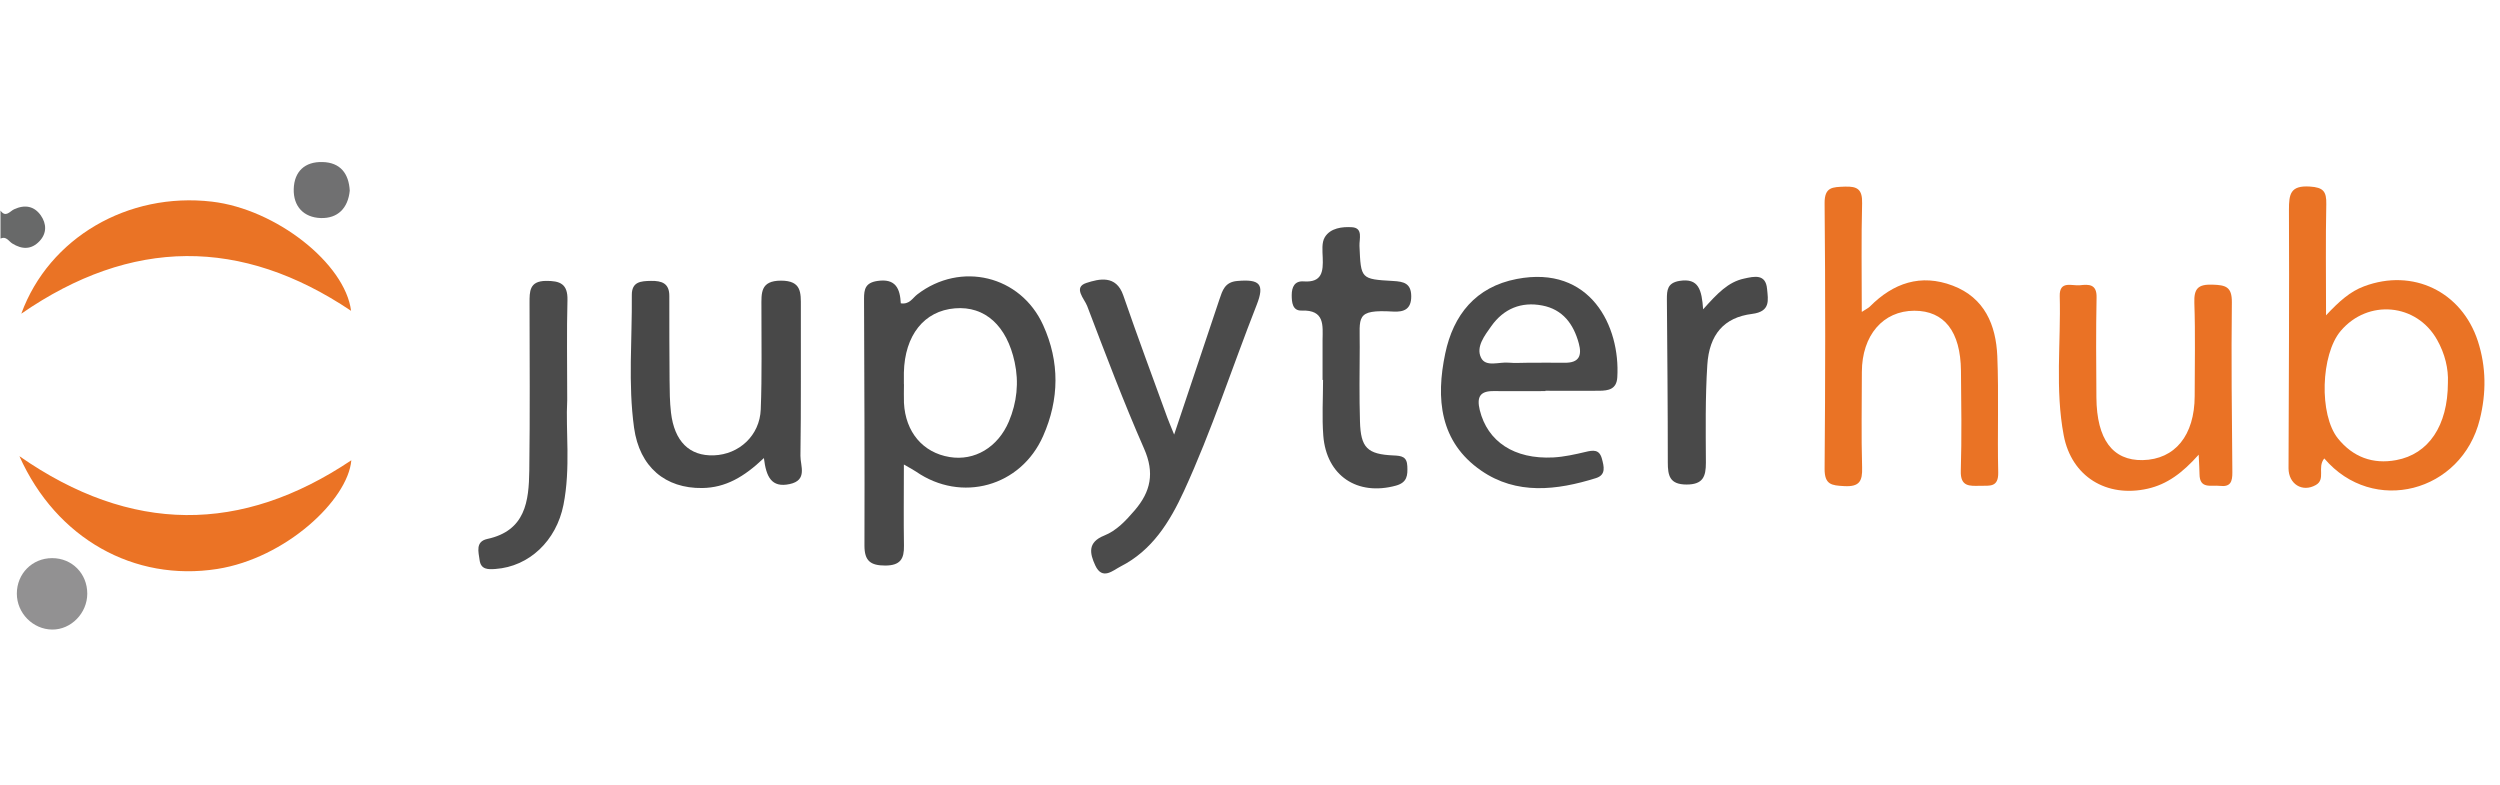 <svg xmlns="http://www.w3.org/2000/svg" id="Layer_1" data-name="Layer 1" viewBox="0 0 299.93 94.14"><defs><style>      .cls-1 {        fill: #eb7325;      }      .cls-1, .cls-2, .cls-3, .cls-4, .cls-5, .cls-6, .cls-7, .cls-8, .cls-9, .cls-10, .cls-11 {        stroke-width: 0px;      }      .cls-2 {        fill: #4b4b4b;      }      .cls-3 {        fill: #ea7225;      }      .cls-4 {        fill: #707071;      }      .cls-5 {        fill: none;      }      .cls-6 {        fill: #ea7325;      }      .cls-7 {        fill: #686969;      }      .cls-8 {        fill: #929192;      }      .cls-9 {        fill: #484848;      }      .cls-10 {        fill: #4a4a4a;      }      .cls-11 {        fill: #494949;      }    </style></defs><path class="cls-5" d="M.06,25.26C.06,17.33.09,9.4.02,1.47,0,.27.25-.18,1.46.06c.36.07.75.01,1.12.01C100.84.07,199.09.08,297.34.02c2.11,0,2.59.47,2.59,2.57-.08,29.75-.08,59.51,0,89.26,0,1.92-.38,2.29-2.3,2.29-98.44-.06-196.88-.06-295.32,0-1.93,0-2.31-.37-2.31-2.29.09-21.08.06-42.16.06-63.24.69-.33.98.32,1.41.59,1.17.73,2.3.76,3.28-.29.89-.95.83-2.09.15-3.07-.79-1.13-1.91-1.34-3.21-.74-.49.23-1.01,1.05-1.63.15ZM108.44,55.7c.87.51,1.18.66,1.47.86,5.44,3.76,12.57,1.82,15.25-4.28,1.93-4.39,1.99-8.9,0-13.29-2.71-5.97-9.92-7.68-15.1-3.69-.55.43-.91,1.24-1.98,1.07-.08-1.71-.57-3.03-2.83-2.68-1.41.22-1.58.97-1.58,2.12.04,9.88.08,19.76.05,29.63,0,1.84.71,2.4,2.51,2.39,1.8,0,2.25-.81,2.23-2.38-.05-3.06-.01-6.12-.01-9.77ZM278.85,55c5.85,6.87,16.5,4.07,18.66-4.7.78-3.15.77-6.26-.23-9.36-1.93-5.96-7.8-8.79-13.66-6.59-1.66.62-2.95,1.78-4.56,3.48,0-4.84-.06-9.09.03-13.33.03-1.51-.33-2.02-1.98-2.12-2.34-.15-2.51.92-2.5,2.79.04,10.34-.02,20.67-.05,31.01,0,1.88,1.64,2.93,3.27,2.01,1.23-.69.13-2.12,1.02-3.19ZM223.38,37.41c0-4.52-.07-8.77.04-13.01.04-1.63-.53-2.06-2.08-2-1.44.06-2.43,0-2.42,2.01.1,10.61.09,21.23,0,31.84-.02,1.92.84,2,2.36,2.08,1.83.1,2.19-.59,2.14-2.24-.11-3.81-.04-7.63-.03-11.45.01-4.41,2.54-7.35,6.3-7.35,3.58,0,5.54,2.49,5.59,7.2.04,4,.09,8.01-.02,12.01-.06,1.9,1.04,1.81,2.32,1.79,1.13-.02,2.21.21,2.17-1.6-.11-4.65.09-9.31-.11-13.96-.15-3.72-1.51-6.99-5.34-8.45-3.84-1.46-7.14-.32-9.95,2.51-.17.17-.41.28-.95.63ZM91.64,54.96c.27,2.22.9,3.56,3.07,3.1,2.22-.46,1.29-2.21,1.31-3.4.09-5.96.04-11.93.05-17.89,0-1.66.11-3.12-2.38-3.12-2.5,0-2.35,1.51-2.35,3.14,0,4.1.08,8.21-.08,12.3-.12,3.15-2.6,5.42-5.63,5.52-2.92.1-4.73-1.66-5.14-5.13-.15-1.29-.16-2.6-.17-3.91-.03-3.36-.04-6.71-.03-10.07,0-1.53-.9-1.84-2.2-1.82-1.21.02-2.31.09-2.3,1.7.04,5.31-.47,10.65.27,15.92.66,4.74,3.78,7.29,8.18,7.23,2.79-.04,5.01-1.32,7.39-3.59ZM185.41,46.92v-.03c2.15,0,4.31.01,6.46,0,1.09,0,2.07-.18,2.16-1.6.38-6.11-3.21-13.52-12.07-11.81-4.91.95-7.59,4.31-8.57,8.93-1.13,5.39-.67,10.62,4.31,14.06,4.26,2.94,9.07,2.37,13.77.9,1.23-.39.96-1.41.71-2.34-.31-1.14-1.05-1.03-1.97-.8-1.27.31-2.57.6-3.86.66-4.7.24-7.89-1.91-8.82-5.68-.39-1.57.01-2.31,1.7-2.28,2.06.03,4.12,0,6.18,0ZM140.86,52.15c-.47-1.17-.66-1.58-.81-2.01-1.78-4.9-3.6-9.79-5.3-14.71-.86-2.49-2.92-1.97-4.41-1.49-1.65.53-.25,1.91.08,2.77,2.19,5.74,4.36,11.5,6.83,17.12,1.27,2.9.8,5.16-1.14,7.41-1.05,1.22-2.16,2.42-3.64,3.01-2.02.81-1.74,2.16-1.08,3.58.85,1.83,2.12.6,3.04.13,3.79-1.93,5.9-5.33,7.59-9.02,3.35-7.29,5.82-14.92,8.74-22.37.98-2.5.37-3.1-2.34-2.86-1.49.13-1.77,1.14-2.13,2.2-1.74,5.19-3.48,10.39-5.44,16.24ZM263.78,54.55c.05,1.22.1,1.78.1,2.34.02,1.83,1.4,1.28,2.42,1.4,1.31.15,1.53-.5,1.52-1.64-.07-6.79-.14-13.59-.06-20.38.02-1.86-.75-2.07-2.32-2.12-1.75-.06-2.24.48-2.18,2.2.13,3.72.04,7.45.04,11.17,0,4.71-2.36,7.6-6.24,7.68-3.6.07-5.52-2.48-5.55-7.5-.03-4-.06-8.01.02-12.01.03-1.62-.93-1.58-1.98-1.47-.96.11-2.49-.62-2.44,1.31.15,5.57-.57,11.19.48,16.71.94,4.93,5.14,7.49,10.07,6.39,2.35-.53,4.18-1.89,6.12-4.08ZM2.56,37.62c13.22-9.13,26.39-9.18,39.56-.34-.72-5.67-8.99-12.2-16.7-13.1-10.07-1.17-19.53,4.33-22.86,13.43ZM42.15,55.22c-13.19,8.84-26.4,8.85-39.82-.49,4.44,9.91,13.79,15.09,23.73,13.53,8.18-1.28,15.66-8.25,16.09-13.04ZM158.67,45.58s.04,0,.06,0c0,2.23-.14,4.48.03,6.7.38,4.81,4.09,7.26,8.72,5.98,1.35-.37,1.42-1.24,1.36-2.34-.06-1.13-.68-1.24-1.67-1.28-3.14-.14-3.92-.93-4.01-4.07-.08-2.98-.05-5.96-.03-8.93.03-3.62-.61-4.53,4.02-4.26,1.27.07,2.17-.27,2.16-1.84-.01-1.57-.91-1.76-2.18-1.83-3.88-.21-3.86-.25-4.03-4.2-.04-.82.47-2.16-.9-2.25-1.15-.07-2.58.08-3.26,1.2-.39.64-.28,1.63-.25,2.45.07,1.64-.05,3.01-2.29,2.85-1.08-.08-1.43.68-1.43,1.64,0,.88.09,1.9,1.19,1.86,2.81-.09,2.53,1.78,2.51,3.57-.02,1.58,0,3.16,0,4.75ZM68.05,48.01c0-4.55-.07-8.28.03-12,.05-1.94-.89-2.32-2.59-2.31-1.99.02-1.96,1.27-1.96,2.64,0,6.71.06,13.42-.03,20.12-.05,3.64-.44,7.2-5.04,8.2-1.45.31-1.05,1.56-.92,2.54.15,1.14,1.01,1.13,1.91,1.06,4.02-.29,7.28-3.35,8.15-7.69.88-4.43.25-8.92.45-12.56ZM204.32,37.12c-.17-2.35-.53-3.79-2.84-3.42-1.46.24-1.52,1.12-1.51,2.2.04,6.52.1,13.05.11,19.57,0,1.59.23,2.67,2.25,2.66,1.97,0,2.33-.96,2.32-2.61-.02-3.91-.07-7.83.17-11.74.23-3.65,2-5.7,5.37-6.12,2.25-.28,1.92-1.67,1.8-2.99-.17-1.84-1.53-1.52-2.75-1.25-1.92.41-3.21,1.78-4.93,3.7ZM6.26,66.96c-2.39,0-4.23,1.86-4.23,4.26,0,2.34,1.92,4.29,4.24,4.31,2.27.02,4.21-1.97,4.21-4.31,0-2.41-1.83-4.26-4.21-4.26ZM41.96,22.88c-.11-2.07-1.13-3.39-3.27-3.44-2.11-.05-3.38,1.13-3.45,3.23-.06,2.1,1.2,3.42,3.24,3.49,2.04.07,3.27-1.18,3.48-3.28Z"></path><path class="cls-7" d="M.06,25.26c.63.9,1.14.07,1.63-.15,1.29-.6,2.42-.39,3.21.74.68.98.74,2.12-.15,3.07-.98,1.05-2.11,1.02-3.28.29-.43-.27-.72-.91-1.41-.59v-3.36Z"></path><path class="cls-11" d="M108.44,55.7c0,3.65-.04,6.71.01,9.77.03,1.57-.43,2.37-2.23,2.38-1.79,0-2.51-.56-2.51-2.39.03-9.88-.01-19.76-.05-29.63,0-1.15.17-1.9,1.58-2.12,2.25-.35,2.74.96,2.83,2.68,1.06.16,1.42-.65,1.98-1.07,5.19-3.99,12.39-2.29,15.1,3.69,2,4.4,1.94,8.9,0,13.29-2.68,6.09-9.81,8.04-15.25,4.28-.29-.2-.6-.35-1.47-.86ZM108.45,46.1h0c0,.75-.03,1.49,0,2.24.18,3.49,2.26,5.96,5.47,6.49,2.99.5,5.8-1.15,7.12-4.27.96-2.29,1.22-4.66.69-7.12-.94-4.35-3.55-6.75-7.16-6.45-3.7.3-6.03,3.23-6.13,7.71-.01.47,0,.93,0,1.4Z"></path><path class="cls-6" d="M278.85,55c-.89,1.07.21,2.5-1.02,3.19-1.62.92-3.27-.13-3.27-2.01.03-10.34.1-20.67.05-31.01,0-1.87.16-2.94,2.5-2.79,1.65.1,2.01.61,1.98,2.12-.09,4.24-.03,8.49-.03,13.33,1.6-1.71,2.9-2.86,4.56-3.48,5.86-2.2,11.72.63,13.66,6.59,1,3.1,1.01,6.22.23,9.36-2.16,8.77-12.81,11.57-18.66,4.7ZM293.68,45.93c.08-1.7-.36-3.5-1.29-5.15-2.46-4.4-8.3-4.93-11.57-1.08-2.39,2.82-2.63,10.06-.32,12.92,1.78,2.2,4.16,3.11,6.98,2.58,3.89-.72,6.19-4.13,6.2-9.27Z"></path><path class="cls-6" d="M223.38,37.41c.54-.35.78-.46.95-.63,2.81-2.83,6.11-3.97,9.95-2.51,3.83,1.46,5.18,4.73,5.34,8.45.19,4.65,0,9.31.11,13.96.04,1.82-1.04,1.58-2.17,1.6-1.28.03-2.38.12-2.32-1.79.12-4,.06-8.01.02-12.01-.05-4.71-2-7.2-5.59-7.2-3.76,0-6.29,2.95-6.3,7.35,0,3.82-.08,7.64.03,11.45.05,1.64-.31,2.34-2.14,2.24-1.52-.08-2.37-.16-2.36-2.08.09-10.61.1-21.23,0-31.84-.02-2,.97-1.95,2.42-2.01,1.55-.06,2.12.36,2.08,2-.11,4.24-.04,8.48-.04,13.01Z"></path><path class="cls-9" d="M91.64,54.96c-2.38,2.27-4.6,3.55-7.39,3.59-4.4.06-7.52-2.49-8.18-7.23-.73-5.27-.22-10.61-.27-15.92-.01-1.61,1.08-1.68,2.3-1.7,1.31-.02,2.21.29,2.2,1.82,0,3.36,0,6.71.03,10.07.01,1.3.02,2.62.17,3.91.41,3.47,2.22,5.23,5.14,5.13,3.04-.11,5.51-2.38,5.63-5.52.16-4.1.07-8.2.08-12.3,0-1.64-.15-3.14,2.35-3.14,2.48,0,2.38,1.46,2.38,3.12-.02,5.96.04,11.93-.05,17.89-.02,1.19.9,2.94-1.31,3.4-2.17.46-2.8-.88-3.07-3.1Z"></path><path class="cls-10" d="M185.41,46.92c-2.06,0-4.12.02-6.18,0-1.68-.03-2.08.71-1.7,2.28.93,3.77,4.12,5.92,8.82,5.68,1.3-.07,2.59-.36,3.86-.66.92-.22,1.66-.33,1.97.8.25.93.53,1.95-.71,2.34-4.7,1.47-9.52,2.04-13.77-.9-4.99-3.44-5.45-8.67-4.31-14.06.97-4.62,3.65-7.98,8.57-8.93,8.86-1.71,12.45,5.7,12.07,11.81-.09,1.43-1.07,1.59-2.16,1.6-2.15.02-4.31,0-6.46,0v.03ZM183.26,43.54s0-.01,0-.02c1.49,0,2.98-.02,4.47,0,1.7.02,2.09-.84,1.68-2.33-.63-2.32-1.92-4.07-4.39-4.54-2.51-.48-4.61.38-6.1,2.47-.8,1.13-1.86,2.48-1.25,3.77.56,1.21,2.19.5,3.35.62.74.07,1.49.01,2.23.01Z"></path><path class="cls-2" d="M140.86,52.15c1.96-5.85,3.7-11.05,5.44-16.24.36-1.06.64-2.07,2.13-2.2,2.71-.24,3.32.36,2.34,2.86-2.93,7.45-5.39,15.09-8.74,22.37-1.7,3.69-3.81,7.1-7.59,9.02-.92.47-2.19,1.7-3.04-.13-.66-1.43-.95-2.77,1.08-3.58,1.48-.59,2.59-1.79,3.64-3.01,1.94-2.25,2.42-4.51,1.14-7.41-2.47-5.62-4.64-11.38-6.83-17.12-.33-.86-1.73-2.24-.08-2.77,1.49-.48,3.55-1,4.41,1.49,1.7,4.93,3.52,9.81,5.3,14.71.15.42.34.84.81,2.01Z"></path><path class="cls-3" d="M263.78,54.55c-1.95,2.19-3.78,3.55-6.12,4.08-4.93,1.11-9.13-1.45-10.07-6.39-1.05-5.53-.33-11.14-.48-16.71-.05-1.93,1.48-1.2,2.44-1.31,1.05-.12,2.02-.15,1.98,1.47-.08,4-.05,8.01-.02,12.01.04,5.01,1.95,7.57,5.55,7.5,3.88-.08,6.23-2.97,6.24-7.68,0-3.72.09-7.45-.04-11.17-.06-1.72.43-2.26,2.18-2.2,1.58.05,2.34.25,2.32,2.12-.08,6.79,0,13.59.06,20.38.01,1.14-.21,1.8-1.52,1.64-1.03-.12-2.4.42-2.42-1.4,0-.56-.05-1.11-.1-2.34Z"></path><path class="cls-6" d="M2.56,37.62c3.33-9.1,12.79-14.6,22.86-13.43,7.71.9,15.98,7.43,16.7,13.1-13.17-8.84-26.34-8.79-39.56.34Z"></path><path class="cls-1" d="M42.15,55.22c-.42,4.79-7.91,11.76-16.09,13.04-9.94,1.56-19.3-3.62-23.73-13.53,13.41,9.34,26.63,9.33,39.82.49Z"></path><path class="cls-10" d="M158.67,45.58c0-1.58-.01-3.16,0-4.75.02-1.79.29-3.67-2.51-3.57-1.1.04-1.19-.99-1.19-1.86,0-.96.35-1.72,1.43-1.64,2.24.16,2.35-1.21,2.29-2.85-.03-.82-.14-1.81.25-2.45.68-1.12,2.11-1.27,3.26-1.2,1.37.09.86,1.43.9,2.25.17,3.95.14,3.98,4.03,4.2,1.27.07,2.17.27,2.18,1.83.01,1.57-.89,1.91-2.16,1.84-4.63-.27-3.99.64-4.02,4.26-.02,2.98-.06,5.96.03,8.93.09,3.14.87,3.93,4.01,4.07,1,.04,1.62.15,1.67,1.28.05,1.1,0,1.96-1.36,2.34-4.63,1.27-8.34-1.17-8.72-5.98-.17-2.22-.03-4.46-.03-6.7-.02,0-.04,0-.06,0Z"></path><path class="cls-2" d="M68.05,48.01c-.2,3.63.43,8.12-.45,12.56-.86,4.33-4.13,7.4-8.15,7.69-.9.07-1.76.08-1.91-1.06-.13-.98-.53-2.22.92-2.54,4.6-.99,4.99-4.55,5.04-8.2.09-6.71.04-13.41.03-20.12,0-1.37-.03-2.62,1.96-2.64,1.7-.02,2.64.36,2.59,2.31-.1,3.72-.03,7.45-.03,12Z"></path><path class="cls-11" d="M204.32,37.12c1.72-1.92,3.01-3.29,4.93-3.7,1.23-.27,2.59-.59,2.75,1.25.12,1.32.45,2.71-1.8,2.99-3.37.42-5.14,2.47-5.37,6.12-.25,3.9-.19,7.82-.17,11.74,0,1.66-.35,2.61-2.32,2.61-2.03,0-2.25-1.07-2.25-2.66,0-6.52-.06-13.05-.11-19.57,0-1.08.05-1.96,1.51-2.2,2.31-.37,2.67,1.07,2.84,3.42Z"></path><path class="cls-8" d="M6.26,66.96c2.38,0,4.21,1.85,4.21,4.26,0,2.34-1.94,4.33-4.21,4.31-2.31-.02-4.24-1.97-4.24-4.31,0-2.4,1.85-4.26,4.23-4.26Z"></path><path class="cls-4" d="M41.96,22.88c-.21,2.1-1.44,3.34-3.48,3.28-2.04-.07-3.3-1.39-3.24-3.49.06-2.1,1.34-3.29,3.45-3.23,2.14.05,3.16,1.38,3.27,3.44Z"></path><path class="cls-5" d="M108.45,46.1c0-.47,0-.93,0-1.4.1-4.48,2.43-7.4,6.13-7.71,3.6-.3,6.22,2.1,7.16,6.45.53,2.46.28,4.83-.69,7.12-1.31,3.12-4.13,4.77-7.12,4.27-3.21-.54-5.29-3-5.47-6.49-.04-.74,0-1.49,0-2.24h0Z"></path><path class="cls-5" d="M293.68,45.93c0,5.14-2.31,8.55-6.2,9.27-2.82.52-5.2-.38-6.98-2.58-2.3-2.86-2.07-10.1.32-12.92,3.27-3.85,9.11-3.32,11.57,1.08.92,1.65,1.37,3.45,1.29,5.15Z"></path><path class="cls-5" d="M183.26,43.54c-.75,0-1.5.06-2.23-.01-1.16-.12-2.79.59-3.35-.62-.6-1.3.45-2.65,1.25-3.77,1.49-2.09,3.59-2.95,6.1-2.47,2.47.47,3.76,2.22,4.39,4.54.41,1.49.01,2.35-1.68,2.33-1.49-.02-2.98,0-4.47,0,0,0,0,.01,0,.02Z"></path></svg>